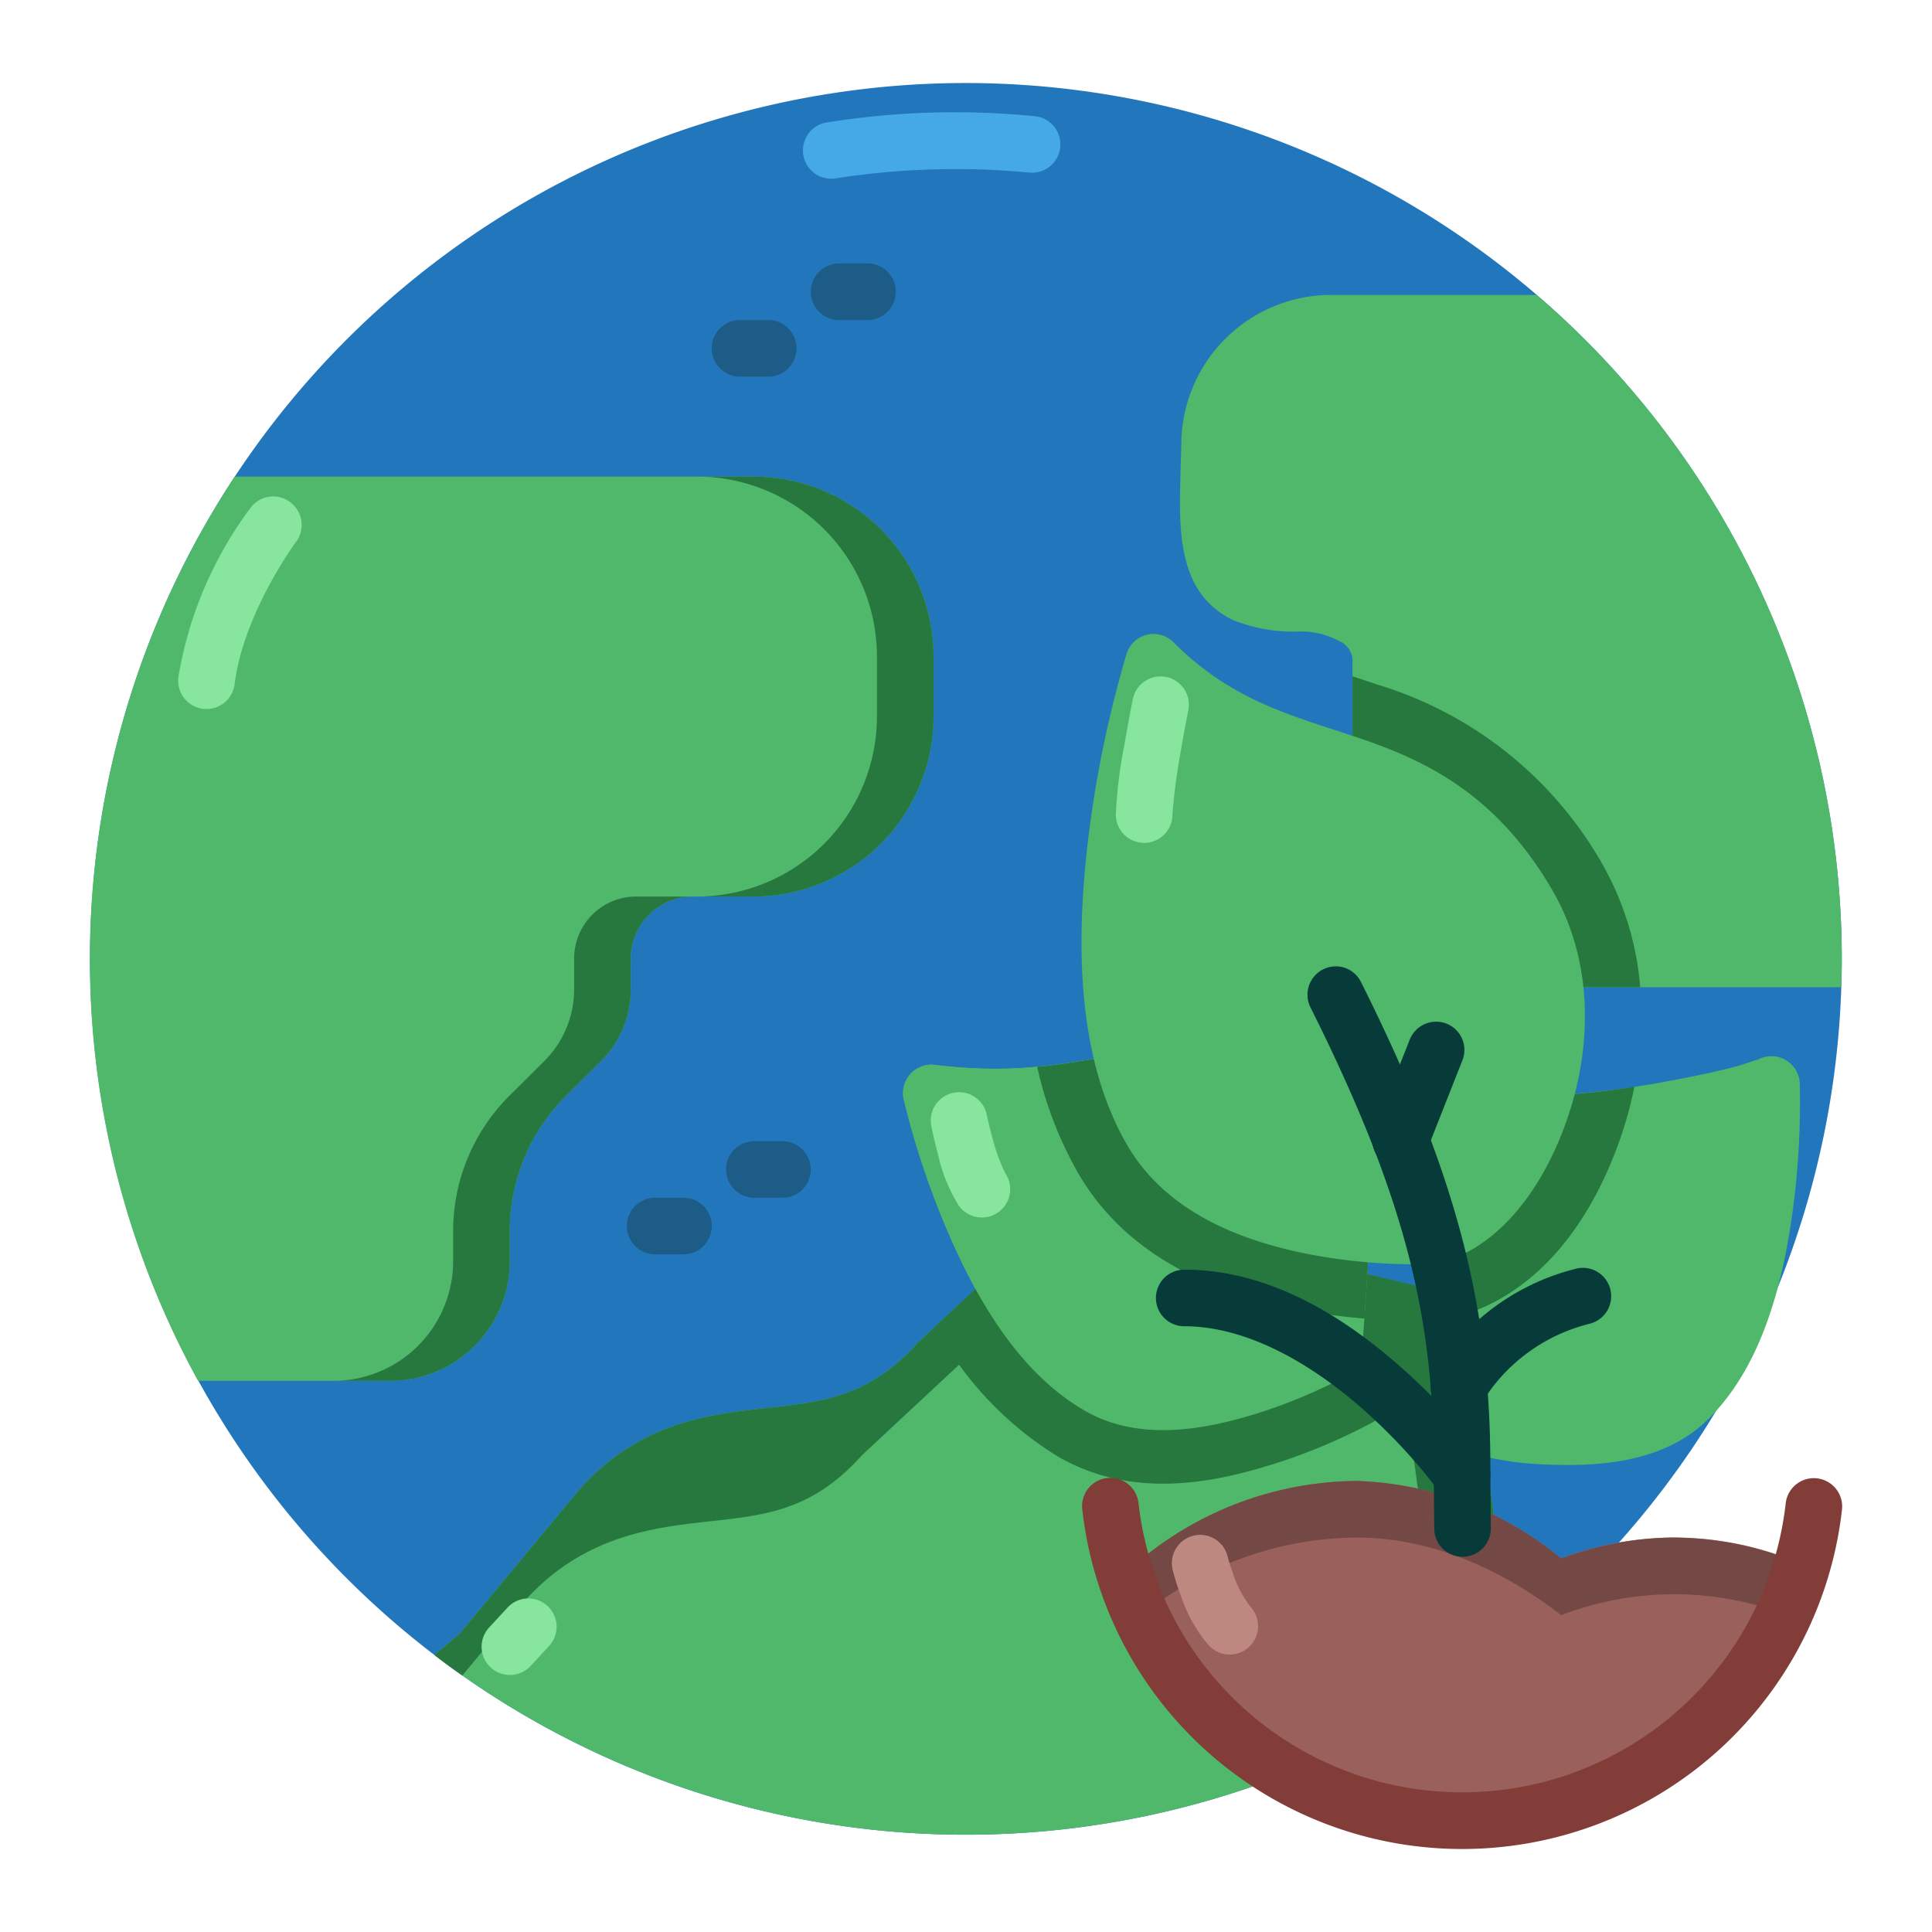 <svg xmlns="http://www.w3.org/2000/svg" viewBox="0 0 128 128">
  <g>
    <path d="M63.982,5.5a58.027,58.027,0,1,0,58.04,58.04A58.066,58.066,0,0,0,63.982,5.5Z" fill="#2276bc"/>
    <path d="M71.272,79.882a1.907,1.907,0,0,0-1.266.508l-9.126,8.5a1.413,1.413,0,0,0-.108.11c-3.328,3.672-6.454,3.898-10.328,4.32-3.876.43-8.524,1.094-12.422,5.804l-7.564,9.11-1.678,1.414a58.022,58.022,0,0,0,70.258.126v-8.766c0-.086-.008-.164-.016-.25l-1.868-13.554a1.878,1.878,0,0,0-1.43-1.564l-24-5.71A2.17,2.17,0,0,0,71.272,79.882Z" fill="#50b86b"/>
    <path d="M71.272,79.882a1.907,1.907,0,0,0-1.266.508l-9.126,8.5a1.413,1.413,0,0,0-.108.11c-3.328,3.672-6.454,3.898-10.328,4.32-3.876.43-8.524,1.094-12.422,5.804l-7.564,9.11-1.678,1.414q.912.705,1.85,1.36l3.642-4.384c3.898-4.702,8.546-5.366,12.422-5.796,3.874-.43,6.992-.656,10.328-4.32a1.446,1.446,0,0,1,.108-.118l9.126-8.5a1.907,1.907,0,0,1,1.266-.508,1.749,1.749,0,0,1,.452.056l24,5.702a1.869,1.869,0,0,1,1.422,1.564l1.876,13.554a1.307,1.307,0,0,1,.008.25v3.882c1.288-.82,2.538-1.702,3.758-2.624v-8.758a2.463,2.463,0,0,0-.016-.25l-1.868-13.554a1.897,1.897,0,0,0-1.43-1.572l-24-5.702A1.83,1.83,0,0,0,71.272,79.882Z" fill="#26783f"/>
    <path d="M15.552,31.578a58.022,58.022,0,0,0-2.43,59.906H25.88a7.926,7.926,0,0,0,7.892-7.898V81.578a12.646,12.646,0,0,1,3.694-8.946l2.36-2.342a6.702,6.702,0,0,0,1.962-4.744V63.54a4.112,4.112,0,0,1,4.14-4.142h4.016A11.939,11.939,0,0,0,61.85,47.484V43.468a11.92,11.92,0,0,0-11.906-11.89Z" fill="#50b86b"/>
    <path d="M88.162,19.54a9.933,9.933,0,0,0-9.898,9.89v.016c-.086,3.71-.328,6.436.694,8.82a5.506,5.506,0,0,0,2.75,2.82,10.679,10.679,0,0,0,4.462.75,5.299,5.299,0,0,1,2.578.648,1.434,1.434,0,0,1,.86,1.43V63.54a1.875,1.875,0,0,0,1.882,1.866h30.5c.016-.624.032-1.242.032-1.866a57.923,57.923,0,0,0-20.212-44Z" fill="#50b86b"/>
    <path d="M119.264,103.586a21.032,21.032,0,0,0-15.828-.336A22.467,22.467,0,0,0,89.92,98.118a22.675,22.675,0,0,0-16.016,6.758l8.548,11.898,6.764,2.702,7.72,1.462,9.694-1.806,10.524-9.492Z" fill="#9a605b"/>
    <path d="M118.272,70.21a1.871,1.871,0,0,0-1.844.016c.21-.124-.734.266-1.828.54s-2.524.578-4.056.858a57.437,57.437,0,0,1-8.85.994,1.902,1.902,0,0,0-.876.226l-7.046,3.726a1.881,1.881,0,0,0-.97,1.954l2.078,8.39.814,7.64a1.874,1.874,0,0,0,1.414,1.618,20.885,20.885,0,0,0,5.53.86c3.438.14,7.704-.172,10.578-3.048,3.61-3.608,4.922-9.14,5.556-13.758a54.067,54.067,0,0,0,.468-8.452A1.889,1.889,0,0,0,118.272,70.21Z" fill="#50b86b"/>
    <path d="M108.28,72a48.692,48.692,0,0,1-6.586.618,1.846,1.846,0,0,0-.868.226l-7.054,3.726a1.876,1.876,0,0,0-.97,1.946l1.328,8.398.064.586c.632,0,1.022-.024,1.022-.024a5.618,5.618,0,0,0,1.078-.164c.016-.008.04-.008.056-.016,5.758-1.538,9.234-6.686,11.062-12.054A25.361,25.361,0,0,0,108.28,72Z" fill="#26783f"/>
    <path d="M89.608,44.812V63.54a1.875,1.875,0,0,0,1.882,1.866h17.18a19.792,19.792,0,0,0-2.562-8.25,25.692,25.692,0,0,0-14.814-11.788C90.702,45.164,90.146,44.984,89.608,44.812Z" fill="#26783f"/>
    <path d="M74.622,69.836c-3.906.516-6.882,1.414-12.686.718a1.879,1.879,0,0,0-2.062,2.274,54.876,54.876,0,0,0,2.742,8.352c1.874,4.46,4.686,9.648,9.25,12.28,3.616,2.094,7.976,1.25,11.382.196a35.177,35.177,0,0,0,6.04-2.538,1.851,1.851,0,0,0,.952-1.508l.79-11.634a1.875,1.875,0,0,0-1.134-1.852l-14.288-6.148A1.939,1.939,0,0,0,74.622,69.836Z" fill="#50b86b"/>
    <path d="M71.272,79.882a1.907,1.907,0,0,0-1.266.508l-8.04,7.492a22.635,22.635,0,0,0,8.142,8.626c5.03,2.906,10.46,1.664,14.18.516a38.121,38.121,0,0,0,6.718-2.828,5.495,5.495,0,0,0,2.734-4.352l.32-4.602L71.724,79.93A2.114,2.114,0,0,0,71.272,79.882Z" fill="#26783f"/>
    <path d="M89.92,98.118a22.707,22.707,0,0,0-16.024,6.758l1.634,2.264a22.563,22.563,0,0,1,14.39-5.272c4.93.014,9.554,2.086,13.516,5.14a20.932,20.932,0,0,1,14.68-.11l1.148-3.312a22.248,22.248,0,0,0-8.516-1.718,22.016,22.016,0,0,0-7.312,1.39A22.426,22.426,0,0,0,89.92,98.118Z" fill="#734845"/>
    <path d="M43.404,79.352a1.875,1.875,0,1,0,0,3.75H45.28a1.875,1.875,0,0,0,0-3.75Z" fill="#1d5c87"/>
    <path d="M49.974,75.61a1.871,1.871,0,1,0,0,3.742h1.868a1.871,1.871,0,1,0,0-3.742Z" fill="#1d5c87"/>
    <path d="M49.03,21.204a1.875,1.875,0,1,0,0,3.75h1.866a1.875,1.875,0,1,0,0-3.75Z" fill="#1d5c87"/>
    <path d="M55.592,17.454a1.875,1.875,0,0,0,0,3.75h1.882a1.875,1.875,0,1,0,0-3.75Z" fill="#1d5c87"/>
    <path d="M74.622,69.836c-3.906.516-6.882,1.414-12.686.718a1.879,1.879,0,0,0-2.062,2.274,54.876,54.876,0,0,0,2.742,8.352c1.874,4.46,4.686,9.648,9.25,12.28,3.616,2.094,7.976,1.25,11.382.196a35.177,35.177,0,0,0,6.04-2.538,1.851,1.851,0,0,0,.952-1.508l.79-11.634a1.875,1.875,0,0,0-1.134-1.852l-14.288-6.148A1.939,1.939,0,0,0,74.622,69.836Z" fill="#50b86b"/>
    <path d="M74.958,69.82a2.321,2.321,0,0,0-.336.016c-2.046.274-3.834.648-5.906.844a25.197,25.197,0,0,0,2.704,7.024c3.524,6.092,10,8.186,14.804,9.1,1.492.282,2.914.446,4.172.556l.634-9.384a1.882,1.882,0,0,0-1.134-1.852l-14.288-6.148A1.931,1.931,0,0,0,74.958,69.82Z" fill="#26783f"/>
    <path d="M75.974,42.054a1.885,1.885,0,0,0-1.336,1.266,74.832,74.832,0,0,0-2.484,11.798c-.836,6.586-1,14.648,2.508,20.718,2.68,4.64,7.914,6.476,12.258,7.296a37.255,37.255,0,0,0,8.086.61,2.211,2.211,0,0,0,.374-.062c3.978-1.062,6.908-5,8.486-9.648,1.586-4.65,1.742-10.266-.992-15.008-3.688-6.384-8.4-8.626-12.782-10.11-4.384-1.492-8.376-2.39-12.344-6.36A1.883,1.883,0,0,0,75.974,42.054Z" fill="#50b86b"/>
    <path d="M89.092,64.118a1.879,1.879,0,0,0-2.274,2.616c6.618,13.226,8.22,21.142,8.172,30.962v.03l.032,3.564a1.875,1.875,0,0,0,3.75-.048L98.74,97.71v-.022c.054-10.258-1.796-19.086-8.57-32.626A1.866,1.866,0,0,0,89.092,64.118Z" fill="#073b3a"/>
    <path d="M78.458,84.118a1.875,1.875,0,1,0,0,3.75c4.29,0,8.556,2.624,11.728,5.398a36.714,36.714,0,0,1,5.148,5.538,1.881,1.881,0,0,0,3.062-2.186,40.388,40.388,0,0,0-5.734-6.172C89.138,87.36,84.208,84.118,78.458,84.118Z" fill="#073b3a"/>
    <path d="M95.818,67.812a1.885,1.885,0,0,0-2.422,1.07l-2.352,5.954a1.876,1.876,0,1,0,3.494,1.368l2.35-5.954A1.871,1.871,0,0,0,95.818,67.812Z" fill="#073b3a"/>
    <path d="M104.506,84.032a15.425,15.425,0,0,0-9.484,6.882,1.875,1.875,0,0,0,3.266,1.844,11.62,11.62,0,0,1,7.022-5.054,1.88,1.88,0,0,0-.804-3.672Z" fill="#073b3a"/>
    <path d="M73.35,97.922a1.872,1.872,0,0,0-1.648,2.062,25.325,25.325,0,0,0,50.336.016,1.876,1.876,0,0,0-3.728-.422,21.575,21.575,0,0,1-42.882-.008A1.882,1.882,0,0,0,73.35,97.922Z" fill="#823d38"/>
    <path d="M42.178,59.398a4.108,4.108,0,0,0-4.14,4.142v2.006a6.71,6.71,0,0,1-1.97,4.744l-2.352,2.342a12.646,12.646,0,0,0-3.694,8.946v2.008a7.933,7.933,0,0,1-7.9,7.898H25.88a7.926,7.926,0,0,0,7.892-7.898V81.578a12.646,12.646,0,0,1,3.694-8.946l2.36-2.342a6.702,6.702,0,0,0,1.962-4.744V63.54a4.112,4.112,0,0,1,4.14-4.142Zm4.016-27.82A11.92,11.92,0,0,1,58.1,43.468v4.016a11.939,11.939,0,0,1-11.906,11.914h3.75A11.939,11.939,0,0,0,61.85,47.484V43.468a11.92,11.92,0,0,0-11.906-11.89Z" fill="#26783f"/>
    <path d="M19.24,33.282a1.866,1.866,0,0,0-2.624.342,25.726,25.726,0,0,0-4.798,11.244,1.877,1.877,0,0,0,3.726.46c.594-4.734,4.064-9.422,4.064-9.422A1.872,1.872,0,0,0,19.24,33.282Z" fill="#87e59d"/>
    <path d="M79.068,101.742a1.877,1.877,0,0,0-1.374,2.274,15.9,15.9,0,0,0,.57,1.78,9.613,9.613,0,0,0,1.828,3.22,1.88,1.88,0,0,0,2.758-2.556,7.397,7.397,0,0,1-1.086-1.992c-.282-.758-.43-1.344-.43-1.344A1.872,1.872,0,0,0,79.068,101.742Z" fill="#bd887f"/>
    <path d="M63.186,72.398a1.871,1.871,0,0,0-1.484,2.204s.172.874.452,1.922a10.919,10.919,0,0,0,1.32,3.28A1.877,1.877,0,1,0,66.6,77.726a12.012,12.012,0,0,1-.812-2.194c-.25-.908-.408-1.65-.408-1.65A1.869,1.869,0,0,0,63.186,72.398Z" fill="#87e59d"/>
    <path d="M77.264,44.852a1.878,1.878,0,0,0-2.212,1.468s-.28,1.39-.554,3.008a30.339,30.339,0,0,0-.57,4.64,1.875,1.875,0,0,0,3.75,0,38.817,38.817,0,0,1,.516-4c.264-1.562.538-2.914.538-2.914A1.875,1.875,0,0,0,77.264,44.852Z" fill="#87e59d"/>
    <path d="M68.6,7.704a53.56,53.56,0,0,0-13.852.414,1.875,1.875,0,1,0,.648,3.694,51.638,51.638,0,0,1,12.758-.382A1.876,1.876,0,0,0,68.6,7.704Z" fill="#46a9e7"/>
    <path d="M33.646,106.484l-1.234,1.336a1.874,1.874,0,1,0,2.742,2.556l1.25-1.352a1.875,1.875,0,0,0-2.758-2.54Z" fill="#87e59d"/>
  </g>
</svg>
